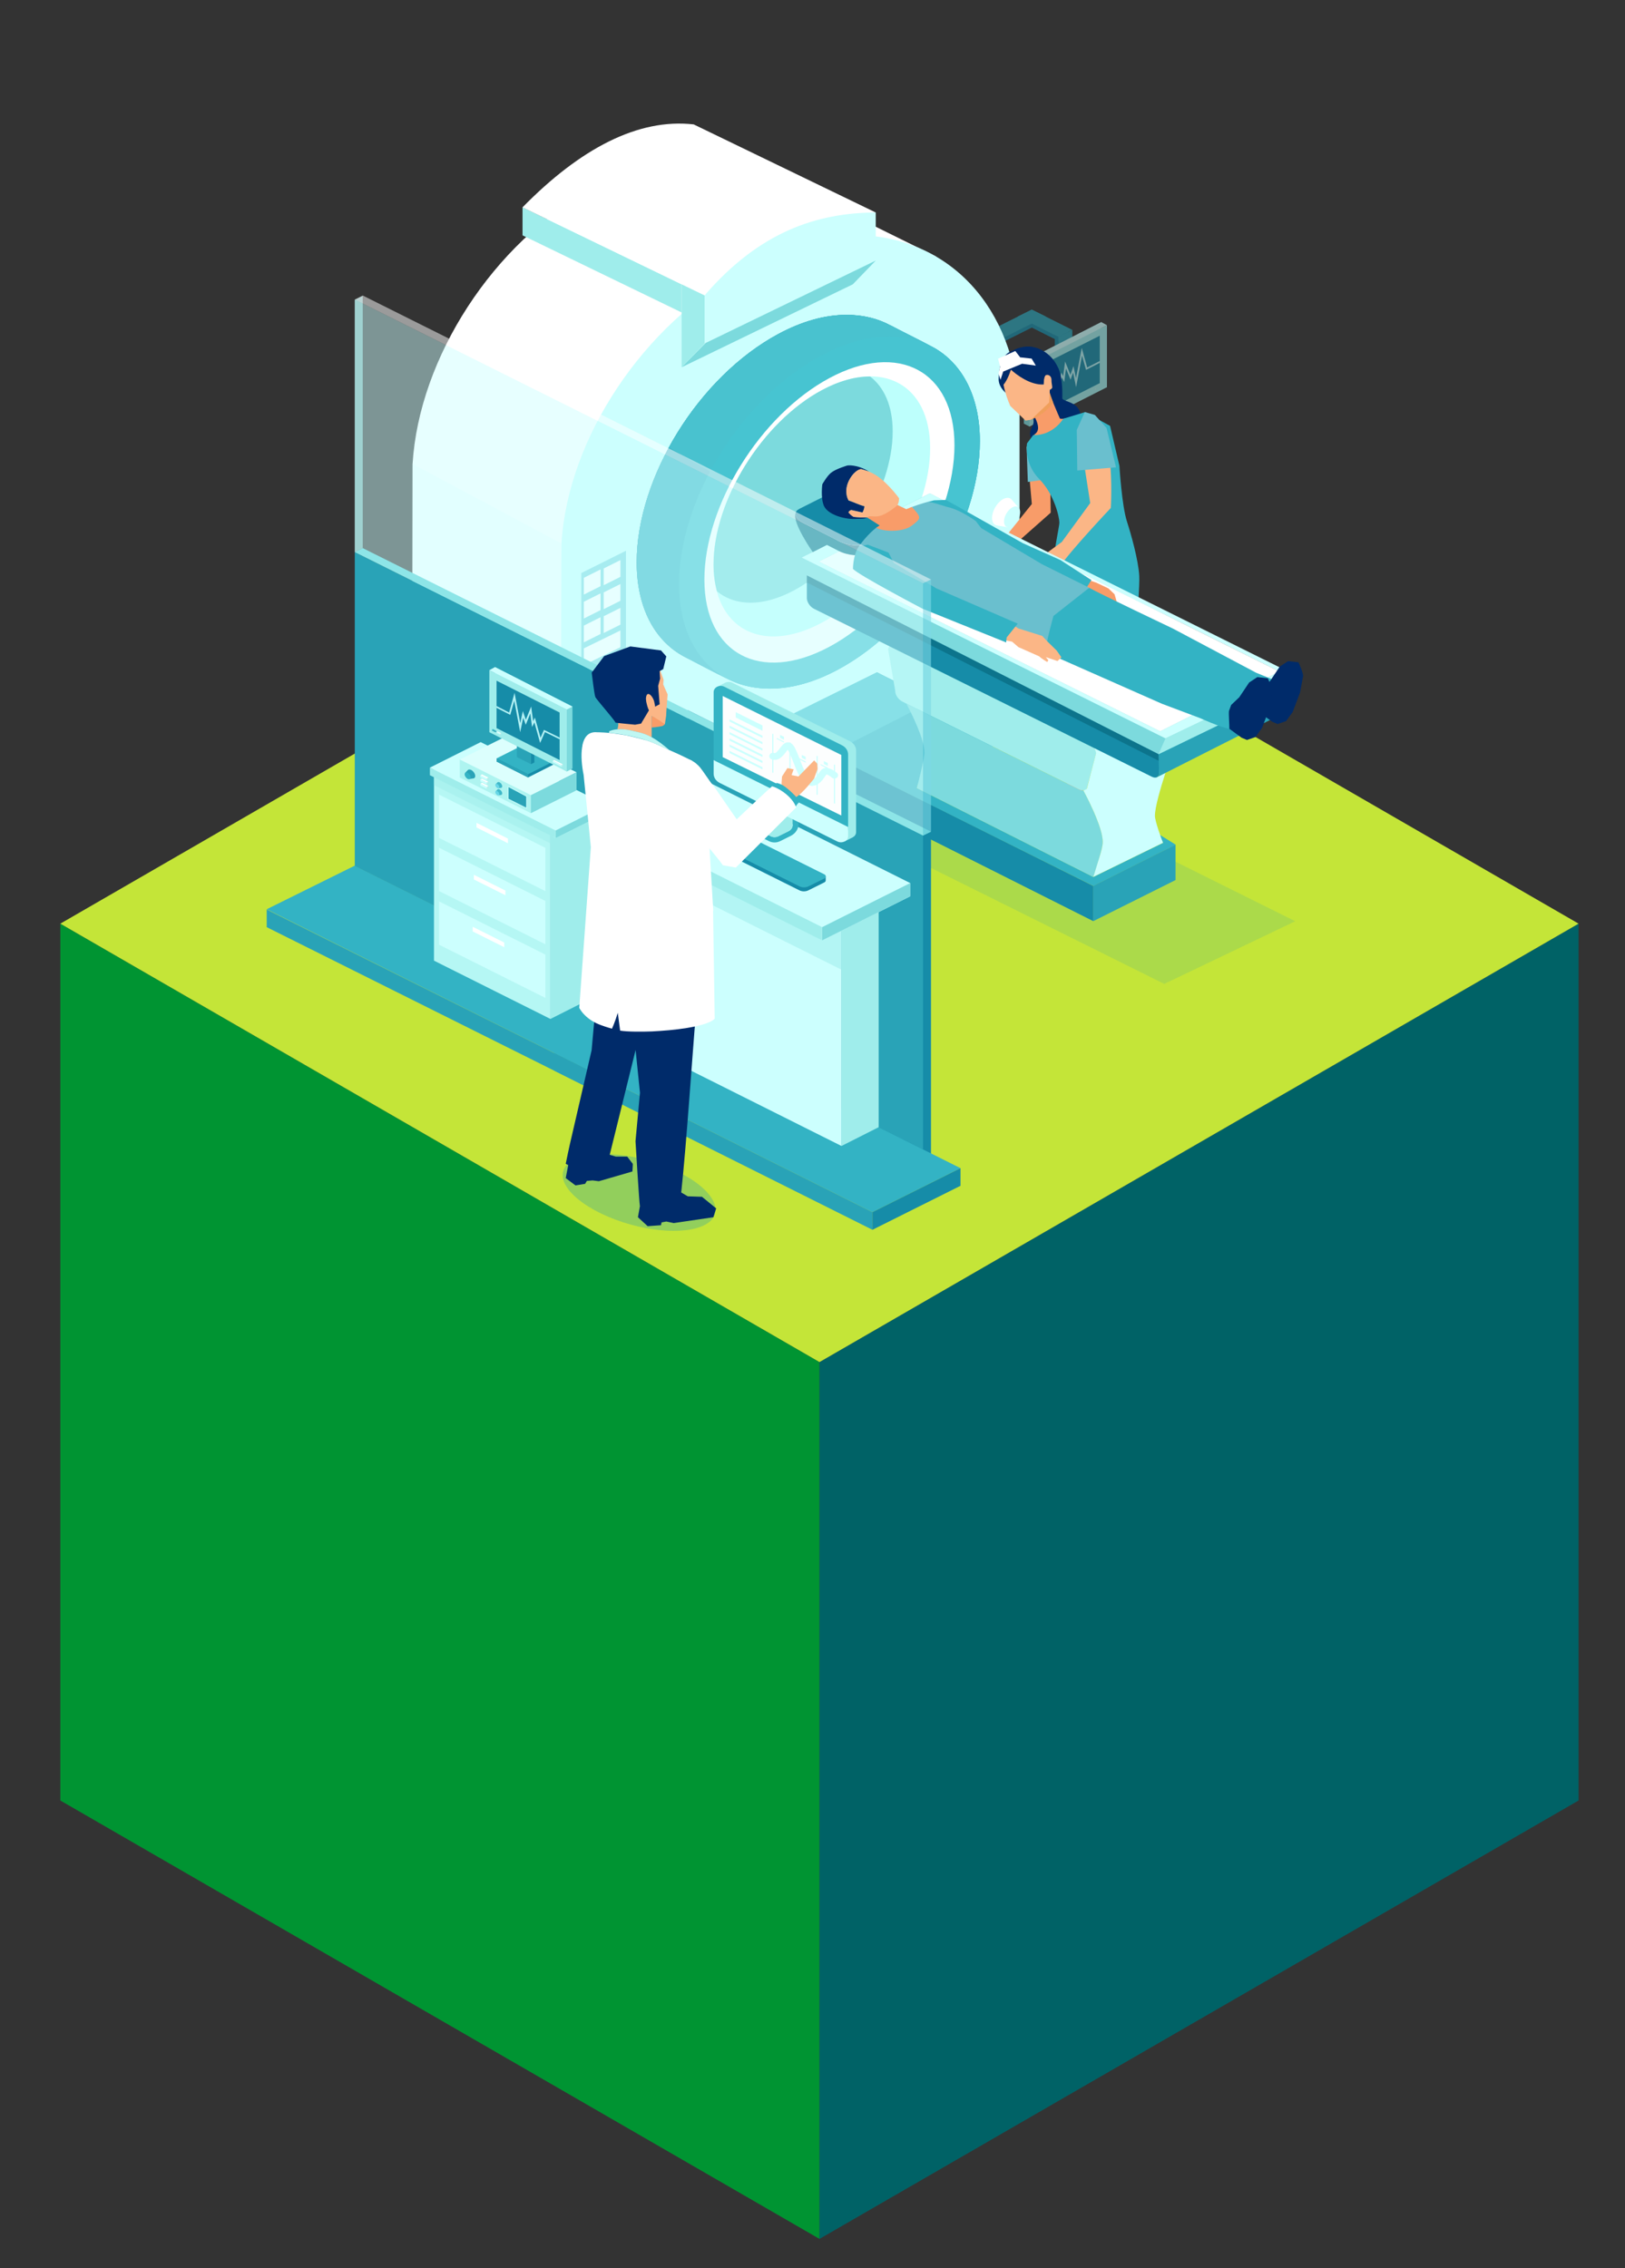 <?xml version="1.0" encoding="UTF-8"?>
<svg xmlns="http://www.w3.org/2000/svg" viewBox="0 0 167 233">
  <rect x="0" y="0" width="167" height="233" fill="#333333" stroke="none"/>
  <defs>
    <style>
      .cls-1 {
        opacity: .6;
      }

      .cls-2 {
        fill: #47c4d1;
      }

      .cls-3 {
        fill: #7cd8e5;
      }

      .cls-3, .cls-4 {
        opacity: .62;
      }

      .cls-5 {
        fill: #006266;
      }

      .cls-6 {
        fill: #e4eae8;
      }

      .cls-7 {
        fill: #f09f5b;
      }

      .cls-8 {
        fill: #aef4f0;
      }

      .cls-9 {
        fill: #b5f7f4;
      }

      .cls-10, .cls-11, .cls-12 {
        fill: #ccfffe;
      }

      .cls-13, .cls-14 {
        fill: #fff;
      }

      .cls-15 {
        fill: #5dd5db;
        opacity: .36;
      }

      .cls-16 {
        opacity: .5;
      }

      .cls-16, .cls-17 {
        mix-blend-mode: multiply;
      }

      .cls-16, .cls-17, .cls-18 {
        fill: #3eb8c9;
      }

      .cls-19 {
        fill: #7cdadd;
      }

      .cls-20 {
        fill: #0c748c;
      }

      .cls-21 {
        opacity: .3;
      }

      .cls-21, .cls-22 {
        fill: #1d99b3;
      }

      .cls-23 {
        fill: #fbb686;
      }

      .cls-24 {
        fill: #67d6e6;
      }

      .cls-25 {
        fill: #c4e538;
      }

      .cls-26 {
        fill: #bff7f3;
      }

      .cls-27 {
        fill: #177785;
      }

      .cls-28 {
        fill: #6abfce;
      }

      .cls-29 {
        isolation: isolate;
      }

      .cls-11 {
        opacity: .17;
      }

      .cls-30 {
        fill: #32242e;
      }

      .cls-31 {
        fill: #bdfffc;
      }

      .cls-32 {
        fill: #d3d3d3;
      }

      .cls-33 {
        fill: #f68e4d;
      }

      .cls-14 {
        opacity: .51;
      }

      .cls-34 {
        fill: #dcfffd;
      }

      .cls-35 {
        opacity: .56;
      }

      .cls-35, .cls-36, .cls-4, .cls-37 {
        fill: #9fedeb;
      }

      .cls-36 {
        opacity: .49;
      }

      .cls-38 {
        fill: #f89c69;
      }

      .cls-12 {
        opacity: .48;
      }

      .cls-39 {
        fill: #b3f4f1;
      }

      .cls-40 {
        fill: #fcfefe;
      }

      .cls-41 {
        fill: #002b6a;
      }

      .cls-42 {
        fill: #fdb171;
      }

      .cls-43 {
        fill: #168ca8;
      }

      .cls-44 {
        fill: #33b3c4;
      }

      .cls-45 {
        fill: #009432;
      }

      .cls-46 {
        fill: #29a3b7;
      }

      .cls-22 {
        opacity: .15;
      }

      .cls-47 {
        fill: #52ced1;
      }

      .cls-48 {
        fill: #b3f1f4;
      }
    </style>
  </defs>
  <g class="cls-29">
    <g id="_レイヤー_1" data-name="レイヤー 1">
      <g>
        <polygon class="cls-45" points="84.22 230.01 6.2 184.97 6.2 94.89 84.22 139.93 84.22 230.01"/>
        <polygon class="cls-5" points="84.22 230.01 162.23 184.97 162.23 94.89 84.22 139.93 84.22 230.01"/>
        <polygon class="cls-25" points="84.22 139.93 6.2 94.89 84.22 49.84 162.23 94.89 84.22 139.93"/>
      </g>
      <g>
        <path class="cls-21" d="M72.85,125.57c-1.77,1.37-6.41,1.11-10.37-.58-3.96-1.69-5.74-4.18-3.97-5.55,1.77-1.37,6.41-1.11,10.37.58,3.96,1.69,5.74,4.18,3.97,5.56Z"/>
        <g>
          <g class="cls-1">
            <polygon class="cls-43" points="110.2 34.3 108.76 35.02 104.6 32.93 106.04 32.22 110.2 34.3"/>
            <polygon class="cls-43" points="101.87 34.3 103.31 35.02 107.48 32.93 106.03 32.22 101.87 34.3"/>
            <polygon class="cls-46" points="110.2 33.89 108.76 34.61 104.6 32.52 106.04 31.81 110.2 33.89"/>
            <polygon class="cls-46" points="101.87 33.89 103.31 34.61 107.48 32.52 106.03 31.81 101.87 33.89"/>
            <g>
              <polygon class="cls-46" points="108.76 36.06 108.76 34.6 110.2 33.89 110.2 35.33 108.76 36.06"/>
              <polygon class="cls-43" points="108.76 36.06 108.76 34.6 108.4 34.42 108.4 35.88 108.76 36.06"/>
            </g>
            <g>
              <g>
                <g>
                  <polygon class="cls-19" points="105.22 37.15 105.22 43.52 105.8 43.82 113.18 39.46 113.18 33.09 105.22 37.15"/>
                  <polygon class="cls-37" points="105.8 43.82 105.8 37.44 113.76 33.41 113.76 39.78 105.8 43.82"/>
                  <polygon class="cls-43" points="106.54 37.76 113.02 34.49 113.02 39.36 106.54 42.64 106.54 37.76"/>
                </g>
                <g>
                  <polygon class="cls-32" points="112.55 39.88 112.55 39.99 112.64 40.03 112.64 39.93 112.55 39.88"/>
                  <polygon class="cls-39" points="112.55 39.88 112.55 39.99 112.64 40.03 112.64 39.93 112.55 39.88"/>
                </g>
                <g>
                  <polygon class="cls-13" points="106.34 43.16 106.2 43.09 107.1 42.64 107.25 42.71 106.34 43.16"/>
                  <polygon class="cls-10" points="107.25 42.71 107.25 42.87 106.34 43.32 106.34 43.16 107.25 42.71"/>
                  <polygon class="cls-32" points="106.2 43.09 106.2 43.25 106.34 43.32 106.34 43.16 106.2 43.09"/>
                  <polygon class="cls-39" points="106.2 43.09 106.2 43.25 106.34 43.32 106.34 43.16 106.2 43.09"/>
                </g>
                <polygon class="cls-10" points="113.76 33.41 113.18 33.09 105.22 37.15 105.8 37.44 113.76 33.41"/>
              </g>
              <polygon class="cls-48" points="113.02 37.09 111.73 37.75 111.17 35.74 110.58 38.84 110.32 37.61 110.01 38.5 109.46 37.14 109.26 38.64 109.08 38.28 108.5 40.34 108.15 39.54 106.54 40.32 106.54 40.51 108.05 39.77 108.54 40.89 109.13 38.78 109.37 39.25 109.55 37.86 110.02 39.01 110.28 38.28 110.59 39.78 111.2 36.54 111.61 38 113.02 37.28 113.02 37.09"/>
            </g>
          </g>
          <path class="cls-13" d="M89.46,37.28l6.75-10.92-15.68-7.74h0c-2.51-1.35-5.45-2.09-8.69-2.09-3.68,0-7.4,1-11.07,2.97-10.04,5.39-17.71,17.27-18.37,28.16l-.05,32.96,15.31,8.27,15.24-24.77,16.58-8.95v-17.89Z"/>
          <path class="cls-10" d="M104.75,42.08c-.43-10.28-7.05-17.94-17.1-17.94-3.68,0-7.73,1.8-11.4,3.77-10.04,5.39-17.89,17.04-18.55,27.93h0v.07c-.03.48-.05,33-.05,33l47.13-23.81v-23.01h-.02Z"/>
          <g>
            <path class="cls-27" d="M74.77,68.51c-5.67,0-9.34-4.21-9.34-10.73,0-8.77,6.4-19.08,14.57-23.47,2.42-1.3,4.78-1.96,7-1.96,5.67,0,9.34,4.21,9.34,10.73,0,8.77-6.4,19.08-14.57,23.47-2.42,1.3-4.77,1.96-7,1.96h0Z"/>
            <path class="cls-18" d="M91.52,33.44c-1.3-.71-2.82-1.09-4.52-1.09-2.22,0-4.58.66-7,1.96-8.17,4.39-14.57,14.7-14.57,23.47,0,4.6,1.82,8.05,4.89,9.68.76.4,4.26,2.27,5.35,2.68,1.04.4,2.2.6,3.46.6h0c2.22,0,4.58-.66,7-1.96,8.17-4.39,14.57-14.7,14.57-23.47,0-4.5-1.75-7.9-4.7-9.58-.81-.46-3.82-1.95-4.48-2.31Z"/>
            <path class="cls-17" d="M91.52,33.44c-1.3-.71-2.82-1.09-4.52-1.09-2.22,0-4.58.66-7,1.96-8.17,4.39-14.57,14.7-14.57,23.47,0,4.6,1.82,8.05,4.89,9.68.76.4,4.26,2.27,5.35,2.68,1.04.4,2.2.6,3.46.6h0c2.22,0,4.58-.66,7-1.96,8.17-4.39,14.57-14.7,14.57-23.47,0-4.5-1.75-7.9-4.7-9.58-.81-.46-3.82-1.95-4.48-2.31Z"/>
            <path class="cls-15" d="M74.01,49.06l23.73-11.97c-.53-.53-1.1-.99-1.75-1.36-.81-.46-3.82-1.95-4.48-2.31-1.3-.71-2.82-1.09-4.52-1.09-2.22,0-4.58.66-7,1.96-4.58,2.46-8.61,6.79-11.26,11.66l5.28,3.1Z"/>
            <path class="cls-2" d="M79.13,70.75c-5.68,0-9.34-4.21-9.34-10.73,0-8.77,6.4-19.08,14.57-23.47,2.42-1.3,4.77-1.96,7-1.96,5.68,0,9.34,4.21,9.34,10.73,0,8.77-6.4,19.08-14.57,23.47-2.42,1.3-4.77,1.96-7,1.96h0Z"/>
            <path class="cls-13" d="M72.39,59.54c0,7.62,5.75,10.71,12.85,6.9,7.1-3.81,12.85-13.08,12.85-20.7s-5.76-10.71-12.85-6.9c-7.1,3.81-12.85,13.08-12.85,20.7Z"/>
            <path class="cls-31" d="M73.33,58c0,6.6,4.98,9.27,11.13,5.97,6.14-3.3,11.13-11.32,11.13-17.92s-4.98-9.27-11.13-5.97c-6.14,3.3-11.13,11.32-11.13,17.92Z"/>
            <path class="cls-19" d="M81.6,60.65c5.6-3.01,10.14-10.32,10.14-16.33,0-2.62-.88-4.54-2.32-5.64-1.5,0-3.18.44-4.96,1.4-6.14,3.3-11.13,11.32-11.13,17.92,0,1.01.13,1.92.35,2.74,1.85,1.53,4.69,1.64,7.92-.09Z"/>
          </g>
          <g>
            <g>
              <path class="cls-13" d="M103.55,57.77l1.16-1.98-.7-.81h0c-.19-.26-.54-.31-.95-.08-.61.36-1.11,1.21-1.11,1.92,0,.41.17.67.44.76h0,0s.09.02.13.03l1.02.17Z"/>
              <path class="cls-10" d="M103.18,57.18c0,.53.37.74.83.48.46-.27.83-.91.83-1.44,0-.53-.37-.75-.83-.48-.46.27-.83.91-.83,1.44Z"/>
            </g>
            <g>
              <path class="cls-13" d="M103.55,54.17l1.16-1.98-.7-.82h0c-.19-.26-.54-.31-.95-.08-.61.36-1.11,1.21-1.11,1.92,0,.41.17.68.44.76h0,0s.09.02.13.02l1.02.17Z"/>
              <path class="cls-10" d="M103.18,53.58c0,.53.37.74.83.48.46-.26.83-.91.83-1.44,0-.53-.37-.75-.83-.48-.46.27-.83.91-.83,1.44Z"/>
            </g>
          </g>
          <polygon class="cls-16" points="64.33 69.4 59.74 71.69 59.74 58.87 64.33 56.58 64.33 69.4"/>
          <g>
            <polygon class="cls-13" points="61.72 60.22 60 61.08 60 59.36 61.72 58.5 61.72 60.22"/>
            <polygon class="cls-13" points="63.76 59.26 62.04 60.12 62.04 58.4 63.76 57.54 63.76 59.26"/>
            <polygon class="cls-13" points="61.72 62.68 60 63.54 60 61.82 61.72 60.96 61.72 62.68"/>
            <polygon class="cls-13" points="63.76 61.72 62.04 62.58 62.04 60.86 63.76 60 63.76 61.72"/>
            <polygon class="cls-13" points="61.72 65.13 60 65.99 60 64.27 61.72 63.41 61.72 65.13"/>
            <polygon class="cls-13" points="63.76 64.17 62.04 65.03 62.04 63.31 63.76 62.45 63.76 64.17"/>
            <polygon class="cls-13" points="63.76 66.49 60 68.33 60 66.61 63.76 64.77 63.76 66.49"/>
            <polygon class="cls-13" points="63.76 68.9 60 70.73 60 69.01 63.76 67.18 63.76 68.9"/>
          </g>
          <polygon class="cls-11" points="42.39 47.66 42.34 80.62 57.64 88.9 57.64 88.9 57.69 55.83 42.39 47.66"/>
          <g>
            <polygon class="cls-37" points="70.05 29.21 70.05 32.1 53.7 24.18 53.7 21.29 70.05 29.21"/>
            <path class="cls-10" d="M90,26.77l-17.59,8.52v-4.94c3.79-6.97,9.75-9.62,17.59-8.52v4.94Z"/>
            <path class="cls-13" d="M90,21.83c-6.01.03-11.93,1.95-17.59,8.52l-18.71-9.05c5.91-6.02,11.87-9.17,17.59-8.52l18.71,9.05Z"/>
            <polygon class="cls-19" points="70.05 37.73 72.51 35.24 90 26.77 87.64 29.21 70.05 37.73"/>
            <polygon class="cls-37" points="70.05 29.21 70.05 37.73 72.41 35.29 72.41 30.35 70.05 29.21"/>
          </g>
        </g>
        <g>
          <path class="cls-38" d="M105.51,45.88l.53,5.9-3.22,4-1.7,1.16s-.9,1.32-.63,1.39c1.13.3,2.74-1.46,2.74-1.46l4.75-4.2-.1-6.61-2.37-.18Z"/>
          <path class="cls-28" d="M105.63,49.51l2.44-.33-2.56-3.3s.04,1.73.12,3.64Z"/>
          <g>
            <path class="cls-41" d="M109.17,40.96c.04-1.31-.1-2.46-.4-3.13-.96-2.11-2.77-2.19-3.13-2.22l.93,1.05s1.35.4,1.79,1.67c.44,1.27-.48,2.01-.48,2.01.02.13.09.32.16.51l-.56.71.78,1.57-2.78-1.48c.54.57.77,1.26.74,1.74-.04.47-.72,1.18-.11,1.73.61.55,3.7-1.16,3.7-1.16l-.33-.18c.76.04,1.67-.08,1.6-.99-.12-1.53-1.61-1.44-1.9-1.83Z"/>
            <path class="cls-38" d="M106.06,47.75c.6.52.71,1.28.71,1.28,0-.9,2.14-1.72,2.72-3,.63-1.38.54-3.08.54-3.15-.61.12-1.05.21-1.11.1-.12-.24-1.05-2.49-1.05-2.49l-1.86,1.73c.36.66.75,1.35.66,1.88-.03.2-.13.37-.32.51-.58.43-1.04,2.49-.29,3.14Z"/>
            <g>
              <path class="cls-41" d="M103.54,40.5s-.96-.63-.91-1.63c.04-.77.12-2.33,1.33-2.81,1.46-.57-.42,4.44-.42,4.44Z"/>
              <path class="cls-41" d="M102.97,38.9c-.13-1.29.14-2.73,1.86-3.19,1.82-.49,3.2.77,3.52,1.75.31.99.31,1.67.3,1.89-.02.22-.7.99-.7,1.66,0,.67-4.98-2.11-4.98-2.11Z"/>
              <path class="cls-7" d="M107.82,40.02c.03.37.26.85.42,1.37-.11.12-.28.35-.42.48-.91.92-1.86,1.24-1.86,1.24,0,0,.07-.21.18-.53l1.67-2.57s.01,0,.02,0Z"/>
              <path class="cls-23" d="M107.89,40.05c-.03.39-.07,1.3-.07,1.3l-1.87,1.77-.55.09-1.58-1.51s-1.29-2.88-.49-3.72c.59-.62,1.8-.72,2.57-.27.78.46.85.69,1.33,1.62,0,0,.07-.71.26-.79.2-.09.58.05.57.5,0,.45.13.74.05.84-.11.13-.22.17-.22.17Z"/>
              <path class="cls-41" d="M107.4,37.31l-1.91-.76-1.65,1.04-.72-.63c-.77,1.07-.16,2.75-.16,2.75.46-.42.79-1.29.93-1.73.57.51,1.97,1.6,3.37,1.52l.13-2.2Z"/>
            </g>
            <path class="cls-41" d="M115.97,83.95s1.63,2.93.4,3.02c-1.24.1-2.26-1.51-2.13-3.66l1.72.64Z"/>
            <path class="cls-42" d="M115.8,70.56s.22,4.12.03,6.15c-.19,2.02-.49,5.89-.31,6.17.18.28,1.25,3.06.83,3.17-.42.11-1.78-1.2-2.05-2.43-.27-1.24-.95-6.32-.87-7.87.08-1.56-.34-5.74-.34-5.74l2.71.55Z"/>
            <path class="cls-41" d="M109.22,83.95s-1.63,2.93-.4,3.02c1.24.1,2.26-1.51,2.13-3.66l-1.72.64Z"/>
            <path class="cls-42" d="M109.39,70.56s-.22,4.12-.03,6.15c.19,2.02.49,5.89.31,6.17-.18.28-1.25,3.06-.83,3.17.42.11,1.78-1.2,2.05-2.43.27-1.24.95-6.32.87-7.87-.08-1.56.34-5.74.34-5.74l-2.71.55Z"/>
            <path class="cls-44" d="M106.19,44.69l-.64.85s-.19.99.27,2.16c.19.49.5,1.02.99,1.52,1.54,1.57,2.06,3.91,2.06,4.46s-.82,3.83-.64,5.66c.18,1.82.64,13.47.64,13.47h7.3s1.01-12.01.91-13.65c-.09-1.64-.86-4.34-1.26-5.57-.54-1.66-.78-5.74-.78-5.74l-.96-4.1-2.58-1.41-2.23.68s-1.03,1.74-3.08,1.68Z"/>
            <path class="cls-23" d="M111.31,43.19c-.61.29.06,4.2.06,4.2l.67,4.29-2.92,4-2.01,1.47-.44,2.13s1.4.3,2.28-1.1c.88-1.41,5.21-6,5.21-6,0,0,.63-10.65-2.85-8.99Z"/>
          </g>
          <polygon class="cls-28" points="114.69 48.01 110.71 48.34 110.66 44.16 111.49 42.33 112.52 42.63 113.72 43.97 114.69 48.01"/>
          <polygon class="cls-13" points="106.02 36.84 104.84 36.71 104.34 36.06 102.57 36.85 102.78 37.66 102.62 38.39 102.82 39.02 103.1 38.17 105.04 37.37 106.45 37.56 106.02 36.84"/>
        </g>
        <g>
          <g>
            <path class="cls-22" d="M95.43,75.91l-13.17,6.59,37.39,18.58,13.46-6.44-37.68-18.73Z"/>
            <path class="cls-44" d="M119.19,85.77c.1.27.22.55.34.82l-7.17,3.51h0s-13.49-6.8-18.14-9.14c.04-.14.08-.28.12-.42l9.36-4.68-13.56-6.79-10.94,5.47,33.17,16.48,8.46-4.24-1.63-1.01Z"/>
            <polygon class="cls-2" points="79.18 74.47 85.2 77.48 95.77 72.06 90.12 69.06 79.18 74.47"/>
            <polygon class="cls-19" points="82.39 57.27 82.58 58.99 119.12 79.44 132.75 69.86 95.56 50.69 82.39 57.27"/>
            <path class="cls-10" d="M95.56,50.69l-13.17,6.59,37.39,18.58,13.46-6.44-37.68-18.73ZM119.23,75.13l-35.09-17.44,12.26-6.13h.01s35.08,17.44,35.08,17.44l-12.26,6.13Z"/>
            <path class="cls-37" d="M92,66.4l19.91,9.9c.24.12.45.34.59.58.09.17.15.34.15.51,0,0-.96,3.64-.97,3.65,0,0-.07.07-.11.09-.06.04-.13.06-.21.06h-.04c-.14.01-.3-.03-.45-.1l-17.73-8.81-.41-.21c-.41-.2-.74-.69-.73-1.1l-.72-4.22c0-.16.05-.29.15-.36.13-.11.35-.12.59,0Z"/>
            <polygon class="cls-43" points="112.35 91.02 112.35 94.63 79.18 77.96 79.18 74.47 112.35 91.02"/>
            <path class="cls-19" d="M111.32,81.2h.02c.1.19,1.98,3.66,1.99,5.3,0,.71-.97,3.6-.97,3.6h0s-18.14-9.14-18.14-9.14c.08-.27.79-3.04.79-3.63,0-1.42-1.41-4.19-1.86-5.04l17.73,8.81c.15.08.31.11.45.1Z"/>
            <polygon class="cls-20" points="119.78 77.84 119.04 78.2 82.92 59.91 82.92 59.47 82.92 59.11 119.78 77.84"/>
            <polygon class="cls-6" points="111.32 81.2 111.35 81.2 111.34 81.21 111.32 81.2"/>
            <path class="cls-10" d="M112.36,90.1c.4-1.38.97-2.89.97-3.6,0-1.64-1.89-5.11-1.99-5.29h.02s.29-.13.32-.17h0s.01-.01.01-.02c0-.01.01-.02.02-.04,0-.01.93-3.59.93-3.59,0-.16-.15-.52-.24-.69,0,0,6.5,3.14,6.49,3.14,0,0,.59-.3.88-.44-.53,1.65-1.08,3.55-1.08,4.42,0,.52.71,2.49.83,2.76l-7.17,3.51Z"/>
            <polygon class="cls-13" points="119.23 75.13 84.14 57.69 96.4 51.56 96.41 51.56 131.49 68.99 119.23 75.13"/>
            <polygon class="cls-46" points="112.35 91.02 120.81 86.78 120.81 90.41 112.36 94.63 112.35 94.63 112.35 91.02"/>
            <path class="cls-43" d="M82.92,59.84v1.61c0,.4.33.89.73,1.09l34.73,17.26c.21.1.4.11.54.04,0,0,0,0-.01,0,0,0,.02,0,.02-.01,0,0,.01,0,.02-.02.01-.01.03-.02.04-.03.01-.01.02-.03.04-.04.02-.02.03-.05.04-.07,0-.01.01-.03.02-.04.02-.06.03-.12.03-.19v-1.26s-36.2-18.34-36.2-18.34Z"/>
            <path class="cls-46" d="M132.87,70.8l-13.81,6.68.06,1.96c0,.07-.01.13-.03.19,0,.01-.01.03-.02.04-.01.03-.02.05-.04.07-.01.01-.02.03-.04.04-.01.01-.03.02-.04.03,0,0-.01.01-.02.02.28-.14,9.64-4.89,13.74-6.94.13-.07.21-.21.22-.41l-.02-1.69Z"/>
            <polygon class="cls-37" points="119.78 75.85 119.06 77.48 132.82 70.8 133.24 69.41 119.78 75.85"/>
          </g>
          <g>
            <path class="cls-20" d="M92.64,54.07l-3.52,1.77c-.68.34-2,.22-2.95-.26l-3.53-1.8c-.63-.32-.94-.72-.88-1.05-.37.96,1.77,3.99,1.77,3.99l1.45-.74,1.19.61c.95.49,2.27.6,2.95.26l3.52-1.77c.56-.28.73-1.57.16-2.01.34.38.31.78-.16,1.01Z"/>
            <path class="cls-43" d="M81.76,52.72c-.05.33.26.73.88,1.05l3.53,1.8c.95.49,2.27.6,2.95.26l3.52-1.77c.47-.24.5-.63.16-1.01-.15-.17-.37-.33-.66-.48l-3.53-1.8c-.95-.49-2.27-.6-2.95-.26l-3.52,1.77c-.13.07-.23.15-.3.24-.03.07-.06.14-.09.2h0Z"/>
          </g>
          <g>
            <path class="cls-41" d="M88.48,48.19h0c.19.05.39.11.59.18.08.03.17.06.26.09h0c-1.27-.79-2.24-.64-2.24-.64,0,0-1.19.34-1.7.76-.42.35-.88,1.17-.88,1.17,0,0-.19,1.37.16,2.21.42.97,2.29,1.43,3.33,1.35.25-.02.55,0,.81-.04.1-.02.2-.06.3-.1,0,0-.02,0-.03-.01-.22,0-.43,0-.64,0-.26-.01-.51-.03-.72-.06-.1-.06-.48-.53-.48-.53.05-.07.14-.13.24-.17.39.09.77.17,1.16.25h0c.11-.16.19-.43.21-.63-.56-.15-1.08-.42-1.64-.59h0c-.12-.22-.18-.44-.21-.66-.18-1.24.86-2.5,1.49-2.57Z"/>
            <path class="cls-33" d="M89.07,53.15s.02,0,.03.01c.01,0,.03,0,.04-.02-.02,0-.05,0-.07,0Z"/>
            <path class="cls-38" d="M93.7,52.08c-.19.07-.52.21-.52.21l-.02.03-.92-.44-2.91,1.02s-.26.08-.19.24c-.01,0-.03.01-.04.02.11.05,1.3.82,1.3.82,0,0-.24.15-.38.25.21.09.38.34.6.38.88.19,2.28.54,2.9.14.15-.1,1.3-1.03,1.41-1.17.36-.41-.63-.94-1.23-1.51Z"/>
            <polygon class="cls-38" points="114.54 61.05 113.91 60.45 112.67 59.86 112.11 59.67 110.1 59.01 111.1 60.59 114.96 62.5 114.54 61.05"/>
            <path class="cls-44" d="M111.66,60.38c.04-.06.4-.64.45-.71.02-.03.04-.06.07-.07l-3.21-2.07-3.84-1.72-6.71-3.78-1.22-.67-1.21.04-.61.16s.96,1.28,1.59,1.46c1.04.2,3.2,2.18,3.34,2.29,0,0,4.93,1.76,6.71,2.8.68.3,4.06,2,4.65,2.28Z"/>
            <path class="cls-44" d="M129.03,69.08l-8.48-4.5s-7.57-3.6-8.61-4.19l-5.57,3.18,1.11,3.46,11.93,5.27,3.96,1.49s1.95.89,2.95,1.09l4.92-4.89-2.2-.9Z"/>
            <path class="cls-28" d="M107.06,57.95l-6.19-3.68c-.14-.11-.53-.69-.6-.75-.81-.56-1.93-1.24-2.97-1.45-.62-.18-1.26-.43-1.92-.52-.34.09-.69.2-1.03.31h0c-.22.07-.43.15-.63.22.47.57.98.97.61,1.38-.11.13-.62.6-1.04.78-.68.29-1.74.38-2.62.19-.22-.05-.43-.11-.64-.2-.18.14-.38.31-.58.51-.4.39-.82.88-1.17,1.38.26-.03.1,2.02.38,2.1.67.19,15.1,6.83,15.1,6.83,0,0,3.73.85,3.86.95-.05-.21.64-2.72.64-2.72l3.68-2.9-4.88-2.43Z"/>
            <path class="cls-23" d="M109.09,67.54l-.5-.71-1.07-1.05-.41-.45-2.46-.77-.81-.54c-.44.33-.84.74-.98,1.24-.04.13-.06.26-.06.41.39.09,1.21.25,1.21.25l.65.56,2.14.95s0,0,0,0c.22.23.82.58.82.58l.12-.18-.26-.32,1.2.4.4-.38Z"/>
            <path class="cls-44" d="M96.25,60.46l-4.39-2.63-.55-1.06-2.12-.81-.92.16c-.61.88-.61,2.31-.61,2.31h-.01c.48.6,7.15,4.1,7.15,4.1l8.6,3.47.06-.52,1.13-1.41-8.33-3.61Z"/>
            <path class="cls-41" d="M133.46,68.04l-1.09-.12-.85.56-1.01,1.51-.83.79-.23.62h0c-.04.32.05,1.47.04,1.83l1.26.92.55.23.87-.3.68-.94h0s.75-1.98.75-1.98l.32-1.7h0c.01-.38-.48-1.42-.48-1.42Z"/>
            <path class="cls-41" d="M130.3,69.68l-1.08-.12-.85.56-1.01,1.51-.83.79-.23.62h0c-.04.32.05,1.47.04,1.83l1.26.92.55.23.87-.3.68-.94h0s.75-1.98.75-1.98l.32-1.7h0c.01-.38-.48-1.42-.48-1.42Z"/>
            <path class="cls-23" d="M89.49,48.53c-.05-.02-.11-.04-.16-.07-.09-.03-.17-.07-.26-.09-.2-.07-.4-.13-.59-.18h0c-.63.07-1.66,1.33-1.49,2.57.03.22.1.44.21.65h0c.56.18,1.08.46,1.64.6-.02.2-.1.47-.21.64h0c-.39-.09-.78-.17-1.16-.26-.1.04-.19.1-.24.17h0s-.03.06-.04.09c.07.09.15.16.23.24h0c.09.08.19.15.29.21.22.03.46.05.72.06.21,0,.42,0,.64,0,.02,0,.23-.12.26-.12.4-.01.61.06,1-.02.84-.17,1.91-1.13,1.91-1.13,0,0,.07-.16.1-.25.04-.14.06-.45.06-.45,0,0-1.48-2.06-2.92-2.66Z"/>
          </g>
        </g>
        <g>
          <polygon class="cls-44" points="36.46 88.93 27.41 93.41 62.86 111.13 71.91 106.61 36.46 88.93"/>
          <polygon class="cls-46" points="62.86 112.94 27.41 95.25 27.41 93.44 62.86 111.13 62.86 112.94"/>
          <polygon class="cls-43" points="95.68 119.68 70.68 107.18 70.68 72.94 95.68 85.44 95.68 119.68"/>
          <polygon class="cls-46" points="36.46 56.72 94.86 85.84 94.86 118.08 36.46 88.96 36.46 56.72"/>
          <polygon class="cls-44" points="66.01 103.66 56.96 108.18 89.66 124.53 98.71 120.01 66.01 103.66"/>
          <polygon class="cls-46" points="89.66 126.34 56.96 109.99 56.96 108.18 89.66 124.53 89.66 126.34"/>
          <polygon class="cls-37" points="86.48 117.73 90.3 115.8 90.3 90.46 86.48 92.38 86.48 117.73"/>
          <polygon class="cls-43" points="98.71 121.82 89.66 126.34 89.66 124.53 98.71 120.01 98.71 121.82"/>
          <polygon class="cls-10" points="86.48 117.73 70.61 109.79 70.61 84.44 86.48 92.38 86.48 117.73"/>
          <polygon class="cls-35" points="86.48 99.62 70.61 91.68 70.61 84.44 86.48 92.38 86.48 99.62"/>
          <polygon class="cls-10" points="93.54 90.72 71.18 79.54 62.13 84.07 84.49 96.61 93.54 92.08 93.54 90.72"/>
          <polygon class="cls-19" points="84.49 95.25 93.54 90.72 93.54 92.08 84.49 96.61 84.49 95.25"/>
          <polygon class="cls-37" points="84.49 95.25 62.13 84.07 62.13 85.43 84.49 96.61 84.49 95.25"/>
          <g>
            <polygon class="cls-4" points="36.46 30.81 37.28 30.4 37.28 56.31 36.46 56.72 36.46 30.81"/>
            <polygon class="cls-47" points="37.28 56.31 36.46 56.72 94.86 85.84 95.68 85.44 37.28 56.31"/>
            <polygon class="cls-12" points="94.86 85.84 36.46 56.72 36.46 30.77 94.86 59.93 94.86 85.84"/>
            <polygon class="cls-3" points="94.86 59.93 95.68 59.53 95.68 85.44 94.86 85.84 94.86 59.93"/>
            <polygon class="cls-14" points="95.68 59.53 94.86 59.93 36.46 30.77 37.28 30.36 95.68 59.53"/>
          </g>
          <g>
            <path class="cls-44" d="M74.13,84.6s-.55.63-1.25.84c-.7.21-1.92.43-2.35-.22-.43-.65-.1-1.25.7-1.7.8-.45,2.44-.18,2.91.28.32.32,0,.79,0,.79Z"/>
            <path class="cls-43" d="M72.73,85.19c.7-.21,1.25-.84,1.25-.84,0,0,.19-.3.12-.58.01,0,.02.02.03.03.32.32,0,.79,0,.79,0,0-.55.63-1.25.84-.7.21-1.92.43-2.35-.22-.04-.06-.07-.12-.09-.18.47.56,1.62.36,2.29.16Z"/>
          </g>
          <g>
            <path class="cls-43" d="M74.6,87.08l1.42-.71c.29-.15.66-.15.95,0l6.62,3.3,1.27.37v.41h0c0,.08-.05.15-.14.2l-1.63.81c-.29.15-.66.15-.95,0l-7.76-3.87c-.09-.05-.14-.13-.14-.21v-.41l.34.1Z"/>
            <path class="cls-44" d="M84.73,89.83l-7.76-3.87c-.29-.15-.66-.15-.95,0l-1.63.81c-.18.09-.18.32,0,.41l7.76,3.87c.29.15.66.15.95,0l1.63-.81c.18-.09.18-.32,0-.41Z"/>
          </g>
          <g>
            <path class="cls-37" d="M73.64,70.59l.85-.43h0c.22-.12.51-.15.77-.02l12.08,6.01c.4.2.64.56.64.96v8.38c0,.23-.14.42-.34.53h0s-.87.44-.87.44l-.67-.81-11.3-5.62c-.4-.2-.64-.56-.64-.96v-7.85l-.52-.63Z"/>
            <g>
              <path class="cls-44" d="M81.46,82.14v2.62c0,.26-.16.5-.42.63l-1.05.52c-.24.12-.54.12-.78,0l-2.66-1.45v.31c0,.25.16.48.41.61l2.08,1.04c.35.17.77.17,1.12,0l1.09-.54c.5-.25.81-.71.81-1.21v-2.89l-.6.37Z"/>
              <path class="cls-37" d="M76.68,84.26l1.04-.52c.26-.13.42-.37.42-.63v-2.62l3.32,1.65v2.62c0,.26-.16.5-.42.63l-1.05.52c-.24.12-.54.12-.78,0l-2.52-1.25c-.18-.09-.18-.31,0-.4Z"/>
            </g>
            <path class="cls-44" d="M87.16,77.52v7.77l-13.82-6.87v-7.32c0-.49.61-.79,1.1-.55l12.08,6.01c.4.2.64.56.64.96Z"/>
            <polygon class="cls-40" points="86.46 77.56 86.46 83.78 74.27 77.78 74.27 71.5 86.46 77.56"/>
            <path class="cls-10" d="M87.16,85.9c0,.48-.61.79-1.1.55l-12.08-6.01c-.4-.2-.64-.56-.64-.96v-1.39l13.82,6.87v.94Z"/>
            <g>
              <path class="cls-10" d="M83.51,80.72c.62,0,1.02-.59,1.24-.9.07-.1.16-.23.2-.27.05.01.36.18.56.35.15.13.39.11.52-.03.14-.14.12-.36-.03-.48-.2-.17-.91-.69-1.42-.42-.18.09-.3.27-.45.49-.42.61-.58.66-.83.52-.45-.24-.82-1.21-1.11-1.98-.21-.55-.41-1.07-.64-1.4-.16-.22-.35-.34-.57-.34h0c-.37,0-.6.31-.83.61-.28.36-.44.55-.58.49-.18-.07-.4.01-.48.19-.08.18.01.38.2.45.71.26,1.18-.35,1.46-.72.06-.08.14-.18.21-.26.2.31.37.76.55,1.22.37.98.76,1.99,1.44,2.35.21.11.39.16.57.16Z"/>
              <path class="cls-10" d="M79.42,79.4s.06-.02.06-.05v-3.92s-.03-.05-.06-.05-.06.02-.06.05v3.92s.03.05.06.05Z"/>
              <path class="cls-10" d="M85.76,82.56s.06-.02.06-.05v-3.92s-.03-.05-.06-.05-.06.02-.06.05v3.92s.03.05.06.05Z"/>
              <g>
                <path class="cls-10" d="M83.98,81.67s.06-.02.06-.05v-3.92s-.03-.05-.06-.05-.06.02-.06.05v3.92s.03.05.06.05Z"/>
                <path class="cls-10" d="M81.19,80.28s.06-.02.06-.05v-3.92s-.03-.05-.06-.05-.06.02-.06.05v3.92s.03.05.06.05Z"/>
              </g>
              <g>
                <polygon class="cls-10" points="84.67 78.49 85.07 78.69 85.07 78.39 84.67 78.19 84.67 78.49"/>
                <polygon class="cls-10" points="84.33 78.61 85.07 78.98 85.07 78.86 84.33 78.5 84.33 78.61"/>
              </g>
              <g>
                <polygon class="cls-10" points="82.4 77.85 82.8 78.05 82.8 77.75 82.4 77.56 82.4 77.85"/>
                <polygon class="cls-10" points="82.06 77.98 82.8 78.35 82.8 78.23 82.06 77.86 82.06 77.98"/>
              </g>
              <g>
                <polygon class="cls-10" points="80.17 75.8 80.57 76 80.57 75.7 80.17 75.5 80.17 75.8"/>
                <polygon class="cls-10" points="79.83 75.92 80.57 76.29 80.57 76.18 79.83 75.81 79.83 75.92"/>
              </g>
              <polygon class="cls-10" points="75.61 73.71 78.36 75.08 78.36 74.53 75.61 73.16 75.61 73.71"/>
              <polygon class="cls-10" points="74.97 74.12 78.36 75.81 78.36 75.59 74.97 73.9 74.97 74.12"/>
              <polygon class="cls-10" points="74.97 74.77 78.36 76.46 78.36 76.24 74.97 74.55 74.97 74.77"/>
              <polygon class="cls-10" points="74.97 75.43 78.36 77.12 78.36 76.9 74.97 75.21 74.97 75.43"/>
              <polygon class="cls-10" points="74.97 76.08 78.36 77.77 78.36 77.55 74.97 75.86 74.97 76.08"/>
              <polygon class="cls-10" points="74.97 76.71 78.36 78.39 78.36 78.17 74.97 76.49 74.97 76.71"/>
              <polygon class="cls-10" points="74.97 77.36 78.36 79.04 78.36 78.82 74.97 77.14 74.97 77.36"/>
            </g>
          </g>
          <g>
            <polygon class="cls-37" points="56.57 104.68 62.14 101.87 62.14 82.76 56.57 85.57 56.57 104.68"/>
            <polygon class="cls-9" points="56.57 104.68 44.6 98.69 44.6 79.58 56.57 85.57 56.57 104.68"/>
            <polygon class="cls-10" points="45.12 86.08 56.05 91.55 56.05 87.1 45.12 81.63 45.12 86.08"/>
            <polygon class="cls-13" points="48.97 84.53 52.2 86.15 52.2 86.63 48.97 85.01 48.97 84.53"/>
            <polygon class="cls-10" points="45.12 91.54 56.05 97.01 56.05 92.56 45.12 87.09 45.12 91.54"/>
            <polygon class="cls-10" points="45.12 97.05 56.05 102.52 56.05 98.07 45.12 92.6 45.12 97.05"/>
            <polygon class="cls-13" points="48.7 89.87 51.94 91.49 51.94 91.97 48.7 90.35 48.7 89.87"/>
            <polygon class="cls-13" points="48.58 95.21 51.82 96.83 51.82 97.31 48.58 95.69 48.58 95.21"/>
            <polygon class="cls-36" points="56.57 86.65 44.6 80.66 44.6 78.77 56.57 84.76 56.57 86.65"/>
            <polygon class="cls-10" points="62.33 82.7 49.4 76.24 44.18 78.86 57.1 86.1 62.33 83.49 62.33 82.7"/>
            <polygon class="cls-19" points="57.1 85.32 62.33 82.7 62.33 83.49 57.1 86.1 57.1 85.32"/>
            <polygon class="cls-37" points="57.1 85.32 44.18 78.86 44.18 79.64 57.1 86.1 57.1 85.32"/>
          </g>
          <g>
            <polygon class="cls-34" points="54.56 81.69 59.25 79.34 51.94 75.68 47.25 78.03 54.56 81.69"/>
            <polygon class="cls-8" points="47.25 78.03 47.25 79.88 54.56 83.54 54.56 81.69 47.25 78.03"/>
            <polygon class="cls-19" points="59.25 79.34 59.25 81.19 54.56 83.54 54.56 81.69 59.25 79.34"/>
            <g>
              <polygon class="cls-10" points="54.16 81.79 52.19 80.75 52.19 82.1 54.16 83.07 54.16 81.79"/>
              <polygon class="cls-46" points="52.26 80.86 52.26 82.06 54.08 82.97 54.08 81.83 52.26 80.86"/>
            </g>
            <g>
              <path class="cls-18" d="M51.23,80.99l-.29-.43.17-.17h0c.05-.06.13-.07.23-.02.15.08.27.26.27.41,0,.09-.04.15-.11.16h0s-.02,0-.02,0l-.27.04Z"/>
              <path class="cls-24" d="M51.32,80.86c0,.11-.09.16-.21.1-.11-.06-.21-.2-.21-.31s.09-.16.21-.1c.11.06.21.2.21.31Z"/>
            </g>
            <g>
              <path class="cls-18" d="M51.23,81.72l-.29-.43.17-.17h0c.05-.06.13-.07.23-.02.15.08.27.26.27.41,0,.09-.04.14-.11.16h0s-.02,0-.03,0l-.25.04Z"/>
              <path class="cls-24" d="M51.32,81.59c0,.11-.09.16-.21.1-.11-.06-.21-.19-.21-.31s.09-.16.21-.1c.11.06.21.2.21.31Z"/>
            </g>
            <g>
              <path class="cls-46" d="M48.24,80.05l-.44-.65.26-.27h0c.07-.09.2-.1.36-.03.23.12.42.4.42.62,0,.14-.07.22-.17.25h0,0s-.03,0-.05,0l-.38.06Z"/>
              <path class="cls-44" d="M48.37,79.86c0,.17-.14.24-.31.16-.17-.09-.31-.3-.31-.47s.14-.24.31-.16c.17.09.31.3.31.47Z"/>
            </g>
            <g>
              <polygon class="cls-13" points="50.03 80.84 50.2 80.75 49.54 80.42 49.37 80.5 50.03 80.84"/>
              <polygon class="cls-10" points="49.37 80.5 49.37 80.7 50.03 81.03 50.03 80.84 49.37 80.5"/>
              <polygon class="cls-32" points="50.2 80.75 50.2 80.95 50.03 81.03 50.03 80.84 50.2 80.75"/>
              <polygon class="cls-39" points="50.2 80.75 50.2 80.95 50.03 81.03 50.03 80.84 50.2 80.75"/>
            </g>
            <g>
              <polygon class="cls-13" points="50.03 80.4 50.2 80.32 49.54 79.99 49.37 80.07 50.03 80.4"/>
              <polygon class="cls-10" points="49.37 80.07 49.37 80.27 50.03 80.6 50.03 80.4 49.37 80.07"/>
              <polygon class="cls-32" points="50.2 80.32 50.2 80.52 50.03 80.6 50.03 80.4 50.2 80.32"/>
              <polygon class="cls-39" points="50.2 80.32 50.2 80.52 50.03 80.6 50.03 80.4 50.2 80.32"/>
            </g>
            <g>
              <polygon class="cls-13" points="50.03 79.98 50.2 79.89 49.54 79.56 49.37 79.64 50.03 79.98"/>
              <polygon class="cls-10" points="49.37 79.64 49.37 79.84 50.03 80.17 50.03 79.98 49.37 79.64"/>
              <polygon class="cls-32" points="50.2 79.89 50.2 80.09 50.03 80.17 50.03 79.98 50.2 79.89"/>
              <polygon class="cls-39" points="50.2 79.89 50.2 80.09 50.03 80.17 50.03 79.98 50.2 79.89"/>
            </g>
          </g>
          <g>
            <g>
              <polygon class="cls-43" points="54.27 79.87 57.49 78.24 57.49 77.91 51.04 77.91 51.04 78.24 54.27 79.87"/>
              <polygon class="cls-44" points="54.27 79.54 57.49 77.91 54.27 76.28 51.04 77.91 54.27 79.54"/>
              <polygon class="cls-46" points="54.27 79.87 54.27 79.54 51.04 77.91 51.04 78.24 54.27 79.87"/>
            </g>
            <g>
              <polygon class="cls-46" points="54.57 78.51 54.57 77.05 53.12 76.32 53.12 77.78 54.57 78.51"/>
              <polygon class="cls-43" points="54.57 78.51 54.57 77.05 54.92 76.87 54.92 78.33 54.57 78.51"/>
            </g>
            <g>
              <g>
                <g>
                  <polygon class="cls-19" points="58.83 72.59 58.83 78.96 58.25 79.26 50.87 74.9 50.87 68.53 58.83 72.59"/>
                  <polygon class="cls-37" points="58.25 79.26 58.25 72.89 50.29 68.85 50.29 75.22 58.25 79.26"/>
                  <polygon class="cls-43" points="57.51 73.2 51.03 69.93 51.03 74.8 57.51 78.08 57.51 73.2"/>
                </g>
                <g>
                  <polygon class="cls-44" points="50.92 75.12 51 75.08 50.66 74.9 50.57 74.95 50.92 75.12"/>
                  <polygon class="cls-46" points="50.57 74.95 50.57 75.05 50.92 75.23 50.92 75.12 50.57 74.95"/>
                  <polygon class="cls-43" points="51 75.08 51 75.18 50.92 75.23 50.92 75.12 51 75.08"/>
                </g>
                <g>
                  <polygon class="cls-13" points="51.41 75.37 51.5 75.33 51.15 75.15 51.06 75.19 51.41 75.37"/>
                  <polygon class="cls-10" points="51.06 75.19 51.06 75.3 51.41 75.47 51.41 75.37 51.06 75.19"/>
                  <polygon class="cls-32" points="51.5 75.33 51.5 75.43 51.41 75.47 51.41 75.37 51.5 75.33"/>
                  <polygon class="cls-39" points="51.5 75.33 51.5 75.43 51.41 75.47 51.41 75.37 51.5 75.33"/>
                </g>
                <g>
                  <polygon class="cls-13" points="57.71 78.6 57.85 78.53 56.95 78.08 56.8 78.15 57.71 78.6"/>
                  <polygon class="cls-10" points="56.8 78.15 56.8 78.32 57.71 78.77 57.71 78.6 56.8 78.15"/>
                  <polygon class="cls-32" points="57.85 78.53 57.85 78.69 57.71 78.77 57.71 78.6 57.85 78.53"/>
                  <polygon class="cls-39" points="57.85 78.53 57.85 78.69 57.71 78.77 57.71 78.6 57.85 78.53"/>
                </g>
                <polygon class="cls-10" points="50.29 68.85 50.87 68.53 58.83 72.59 58.25 72.89 50.29 68.85"/>
              </g>
              <polygon class="cls-48" points="51.03 72.53 52.32 73.2 52.88 71.18 53.47 74.28 53.73 73.05 54.04 73.94 54.59 72.58 54.79 74.08 54.97 73.72 55.55 75.79 55.9 74.98 57.51 75.77 57.51 75.95 56 75.21 55.51 76.33 54.92 74.22 54.68 74.69 54.5 73.3 54.03 74.46 53.77 73.73 53.46 75.22 52.85 71.99 52.44 73.44 51.03 72.72 51.03 72.53"/>
            </g>
          </g>
        </g>
        <g>
          <path class="cls-23" d="M82.04,79.77l-.69-.14.21-.59-.64-.13-.55.86s-.07.75-.04.94c.54.26,1.07.69,1.43,1.19h.02c.63-.3,1.89-1.92,1.89-1.92,0,0,.32-.91.35-.97l-.03-.55-.32-.34-1.62,1.66Z"/>
          <path class="cls-44" d="M80.33,80.61c-.17-.08-.34-.14-.51-.18-.16.17-.33.35-.5.49,0,0,.02,0,.03,0,.08.02.16.05.24.08.77.31,1.72,1.01,2.14,1.87l.05-.02c.09-.17.21-.3.34-.43-.08-.21-.36-.62-.36-.62,0,0-.89-.93-1.43-1.19Z"/>
          <path class="cls-13" d="M81.73,82.73c-.41-.86-1.37-1.56-2.14-1.87-.09-.03-.17-.06-.24-.08-.24.16-3.64,3.39-3.64,3.39l-2.21-3.2s-.18-.22-.27-.34c-.27-.33-1.05-1.52-1.3-1.81-.11-.13-.26-.27-.45-.43h0c-.11-.08-.21-.15-.32-.21-2.16-1.23-4.12,2.9-1.97,4.37,1.21,1.64,4.64,5.64,5.1,6.34h0s1.33.24,1.33.24l6.2-6.18s-.06-.15-.09-.22Z"/>
          <path class="cls-38" d="M66.97,73.55c0,.34,0,.77,0,1.19.53-.03,1.11-.15,1.11-.15.11-.06.19-.12.25-.2-.24-.34-.92-.66-1.36-.84Z"/>
          <path class="cls-23" d="M68.6,71.31l-.44-.99.03-.49-.33-.93s-4.88-.28-4.32,5.42c0,.21-.03.43-.09.61.45-.04.93.03,1.38.12.25.05.49.11.73.17.51.11.97.29,1.41.53,0-.27,0-.63,0-1,0-.42,0-.85,0-1.19.44.18,1.36.84,1.36.84l.13-.88.02-.43.13-1.76Z"/>
          <path class="cls-41" d="M68.48,67.44l-.55-.62-3.15-.41-2.69.99-1.28,1.7s.26,2.26.38,2.53h0c.39.57,2.06,2.44,2.06,2.61.11.03,2.02.21,2.02.21l.61-.11.81-1.36c-.13-.26-.23-.65-.28-.92-.02-.13-.03-.23-.03-.28.06-.99.73-.25.85.3h0c.04.18.09.37.09.52.14-.08.47-.25.47-.25l-.15-1.89.2-.74-.05-.77s.37-.21.37-.21l.31-1.28Z"/>
          <path class="cls-26" d="M66.3,76.02c.87.26,1.67.67,2.48,1.03-.58-.5-1.16-.96-1.8-1.31-.43-.24-.9-.42-1.41-.53-.24-.05-.48-.11-.73-.17-.46-.1-.93-.16-1.38-.12-.27.02-.54.07-.79.18-.02.02-.07.04-.07.04v.14c.59.06,1.18.14,1.76.25.65.12,1.29.28,1.94.48Z"/>
          <path class="cls-41" d="M61.27,102.89c-.12,1.04-.47,5-.47,5l-2.25,9.73s-.3,1.36-.41,1.94c.09.08,1.43.63,1.88.56.97-.16,2.09-.68,2.65-1.52l2.65-10.73.45,4.39-.46,4.98s.39,6.54.45,6.62c0,0,.89.28,1.33.21.92-.14,2.09-.64,2.92-1.57.57-5.36,1.05-12.96,1.54-18.82-1.03.22-10.17-.75-10.27-.81Z"/>
          <path class="cls-13" d="M73.3,93.56l-.39-6.57-1.76-8.82s-1.31-.66-1.84-.88c-.18-.08-.36-.16-.54-.24-.81-.36-1.61-.78-2.48-1.03-.65-.2-1.94-.48-1.94-.48,0,0-1.17-.19-1.78-.25-.33-.03-.68-.05-1.02-.06-.11,0-.23,0-.34-.01-.77-.01-1.17.52-1.34,1.27h0c-.01.05-.04.21-.04.24-.15.89-.03,2.01.15,2.89,0,0,0,.01,0,.02.24,2.3.74,7.39.74,7.39l-1.19,16.51s.21.44.74.91c.21.18.46.37.77.54.1.06.21.11.32.16.12.06.26.11.39.16.55.21,1.14.37,1.14.37,0,0,.3-.64.6-1.63.08.64.16,1.27.24,1.83.37.06.89.09,1.5.1.32,0,.66,0,1.01,0,.51,0,1.04-.03,1.59-.07,1.24-.08,2.52-.23,3.55-.45,1-.21,1.77-.48,2.07-.81l-.17-11.08Z"/>
          <path class="cls-30" d="M59.85,76.63s-.01.06-.02.09c0-.03.02-.05.03-.08,0,0-.01,0-.02-.01Z"/>
          <path class="cls-41" d="M65.02,119.55l-.56-.73h-1.17s-.94-.27-.94-.27l-2.43.32-1.49.65-.29,1.51,1,.75.99-.16.18-.3.59-.05.65.08,3.44-1s.06-.74.04-.81Z"/>
          <polygon class="cls-41" points="73.6 124.14 72.14 122.95 70.68 122.9 70.01 122.51 67.7 123.1 65.83 123.54 65.56 125.05 66.56 125.97 67.93 125.87 67.99 125.58 68.48 125.49 69.24 125.65 73.31 125.05 73.6 124.14"/>
        </g>
      </g>
    </g>
  </g>
</svg>